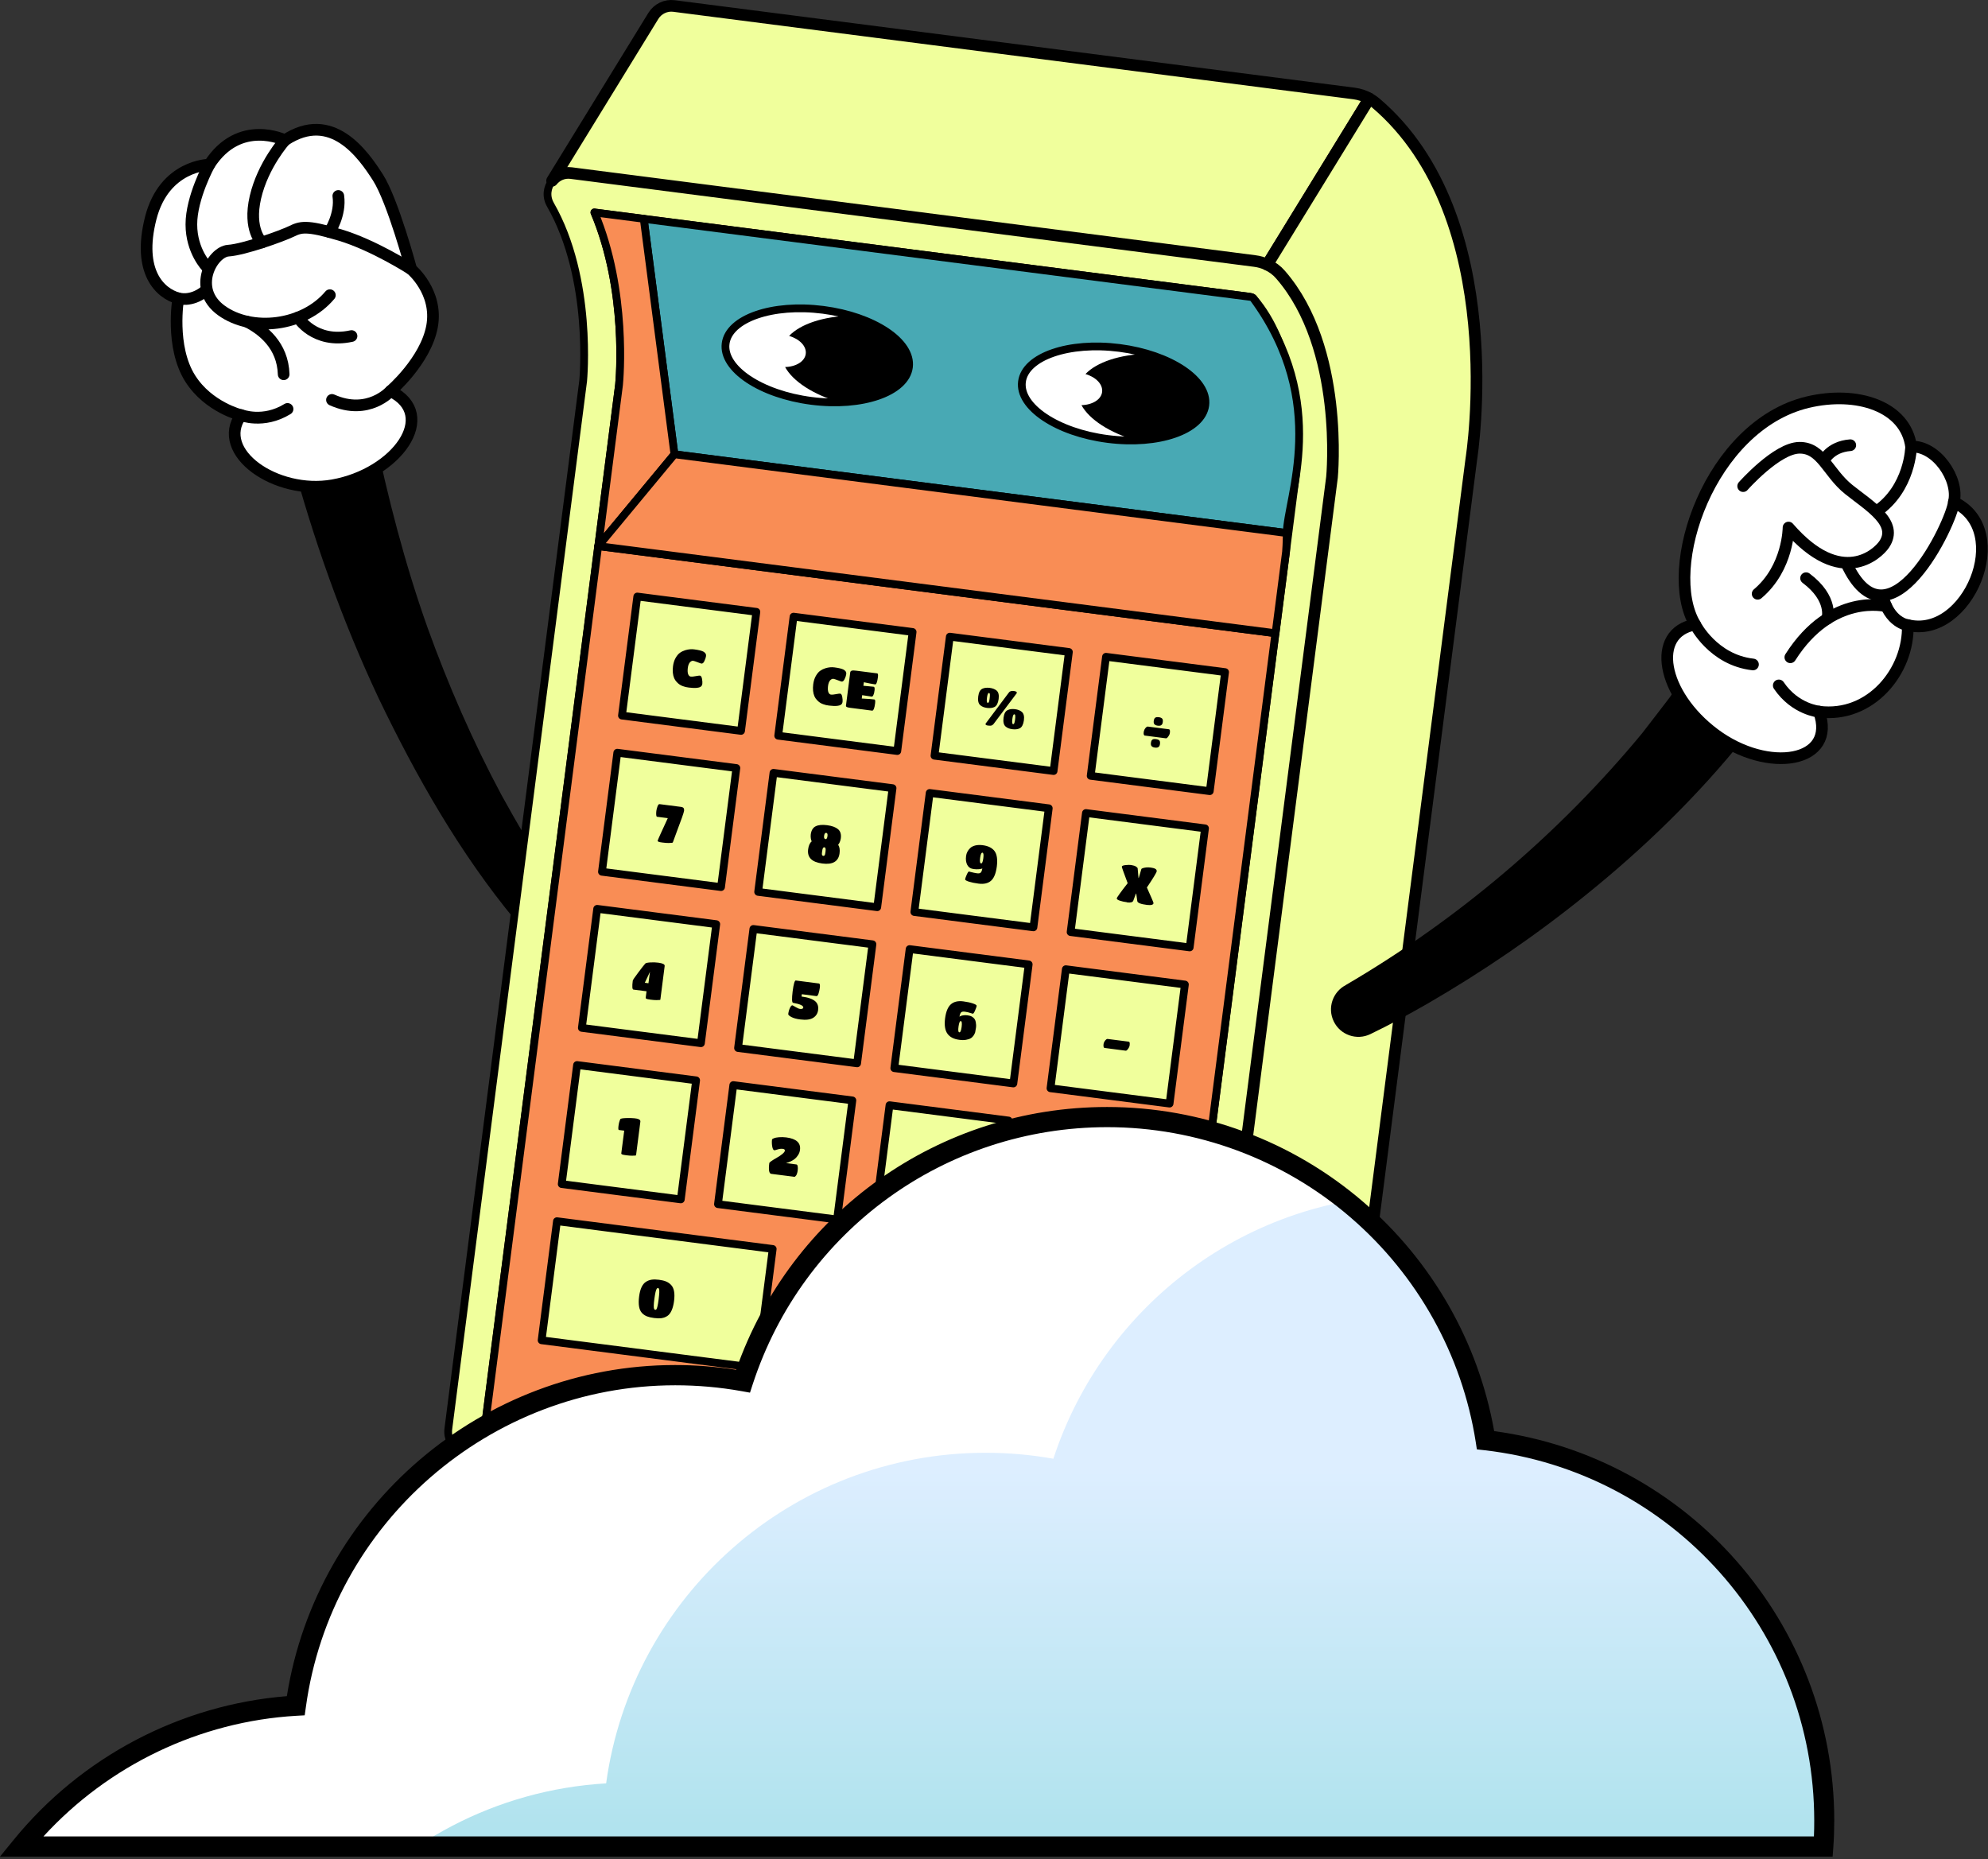 <svg width="556" height="520" viewBox="0 0 556 520" fill="none" xmlns="http://www.w3.org/2000/svg">
<rect x="0" y="0" width="556" height="520" fill="#333333" stroke="none"/>
<path d="M144.114 257.394C128.581 238.596 116.462 217.288 105.934 195.378C95.656 173.55 87.504 150.468 81.294 127.185C77.411 111.635 99.539 105.174 104.578 120.473C108.394 138.952 113.215 157.649 119.542 175.459C125.35 191.595 132.23 207.396 140.331 222.511C142.323 226.109 144.583 230.143 146.709 233.642C149.621 238.463 152.785 243.384 156.116 247.853C161.74 255.871 150.726 264.692 144.131 257.411L144.114 257.394Z" fill="black"/>
<path d="M58.547 46.037C67.016 32.931 79.688 39.225 79.688 39.225C92.76 30.604 101.515 43.091 105.699 49.636C109.884 56.181 115.006 75.313 115.006 75.313C115.006 75.313 122.605 81.64 120.831 91.315C119.04 100.973 109.214 109.393 109.214 109.393C122.806 116.004 110.955 132.592 93.011 135.739C77.16 138.501 60.003 126.499 67.401 116.122C67.401 116.122 58.329 113.929 53.224 105.911C47.533 96.973 49.859 83.448 49.859 83.448C44.754 82.042 38.36 76.016 42.143 61.052C45.943 46.104 58.547 46.054 58.547 46.054V46.037Z" fill="white" stroke="black" stroke-width="3.26" stroke-linecap="round" stroke-linejoin="round"/>
<path d="M115.007 75.296C115.007 75.296 104.612 68.584 95.055 65.721C85.48 62.859 84.057 63.495 81.396 64.767C78.734 66.039 68.306 69.805 63.854 70.107C59.401 70.408 53.476 80.736 61.929 86.845C70.382 92.955 84.877 91.348 92.259 82.56" fill="white"/>
<path d="M115.007 75.296C115.007 75.296 104.612 68.584 95.055 65.721C85.48 62.859 84.057 63.495 81.396 64.767C78.734 66.039 68.306 69.805 63.854 70.107C59.401 70.408 53.476 80.736 61.929 86.845C70.382 92.955 84.877 91.348 92.259 82.56" stroke="black" stroke-width="3.26" stroke-linecap="round" stroke-linejoin="round"/>
<path d="M49.859 83.431C49.859 83.431 53.375 84.603 57.275 81.489Z" fill="white"/>
<path d="M49.859 83.431C49.859 83.431 53.375 84.603 57.275 81.489" stroke="black" stroke-width="3.26" stroke-linecap="round" stroke-linejoin="round"/>
<path d="M58.545 46.036C58.545 46.036 53.507 55.226 53.523 62.775C53.523 70.307 57.892 74.692 57.892 74.692" fill="white"/>
<path d="M58.545 46.036C58.545 46.036 53.507 55.226 53.523 62.775C53.523 70.307 57.892 74.692 57.892 74.692" stroke="black" stroke-width="3.26" stroke-linecap="round" stroke-linejoin="round"/>
<path d="M79.688 39.224C79.688 39.224 73.545 46.07 71.436 55.176C69.327 64.282 73.244 67.814 73.244 67.814" fill="white"/>
<path d="M79.688 39.224C79.688 39.224 73.545 46.07 71.436 55.176C69.327 64.282 73.244 67.814 73.244 67.814" stroke="black" stroke-width="3.26" stroke-linecap="round" stroke-linejoin="round"/>
<path d="M83.367 88.804C83.367 88.804 87.903 96.269 98.315 93.993Z" fill="white"/>
<path d="M83.367 88.804C83.367 88.804 87.903 96.269 98.315 93.993" stroke="black" stroke-width="3.26" stroke-linecap="round" stroke-linejoin="round"/>
<path d="M69.074 89.975C73.51 92.218 79.084 96.637 79.335 104.688Z" fill="white"/>
<path d="M69.074 89.975C73.51 92.218 79.084 96.637 79.335 104.688" stroke="black" stroke-width="3.26" stroke-linecap="round" stroke-linejoin="round"/>
<path d="M92.156 64.901C92.156 64.901 95.387 59.997 94.617 54.808Z" fill="white"/>
<path d="M92.156 64.901C92.156 64.901 95.387 59.997 94.617 54.808" stroke="black" stroke-width="3.26" stroke-linecap="round" stroke-linejoin="round"/>
<path d="M109.214 109.375C109.214 109.375 103.004 116.406 92.844 111.853Z" fill="white"/>
<path d="M109.214 109.375C109.214 109.375 103.004 116.406 92.844 111.853" stroke="black" stroke-width="3.26" stroke-linecap="round" stroke-linejoin="round"/>
<path d="M67.418 116.105C67.418 116.105 73.645 118.582 80.407 114.397" stroke="black" stroke-width="3.3" stroke-linecap="round" stroke-linejoin="round"/>
<path d="M153.908 57.201C165.876 77.991 163.097 106.53 163.097 106.53L125.385 399.689C124.967 402.919 127.26 405.865 130.474 406.284L328.24 431.726C331.453 432.145 334.416 429.868 334.835 426.638L372.547 133.479C372.547 133.479 376.062 97.391 358.152 76.819C357.131 75.63 355.858 74.693 354.452 74.04C353.347 73.522 352.142 73.17 350.904 73.019L159.766 48.43C157.557 48.146 155.632 49.066 154.443 50.573C153.021 52.347 152.602 54.925 153.925 57.218L153.908 57.201ZM166.244 59.428L349.598 83.012C349.799 83.046 350 83.096 350.167 83.163C350.318 83.23 350.435 83.33 350.519 83.414C361.616 96.152 362.805 117.243 362.688 127.085C362.671 129.964 362.52 131.889 362.487 132.357L325.344 421.148L135.931 396.776L173.107 107.785L173.14 107.467C173.258 106.296 175.534 81.389 166.244 59.394V59.428Z" fill="#F0FF9C" stroke="black" stroke-width="2.17" stroke-linecap="round" stroke-linejoin="round"/>
<path d="M180.039 61.202L188.626 127.069L359.878 149.097C359.995 139.254 372.047 112.707 350.538 83.431C350.454 83.331 350.32 83.247 350.186 83.18C350.019 83.113 349.818 83.046 349.617 83.029L180.039 61.219V61.202Z" fill="#48A9B4" stroke="black" stroke-width="2.17" stroke-linecap="round" stroke-linejoin="round"/>
<path d="M167.295 152.748L135.902 396.794L325.312 421.159L356.705 177.113L167.295 152.748Z" fill="#F98D55" stroke="black" stroke-width="2.17" stroke-linecap="round" stroke-linejoin="round"/>
<path d="M166.246 59.428C175.536 81.406 173.26 106.33 173.142 107.501L173.109 107.819L167.334 152.746L188.626 127.069L180.039 61.203L166.263 59.428H166.246Z" fill="#F98D55" stroke="black" stroke-width="2.17" stroke-linecap="round" stroke-linejoin="round"/>
<path d="M154.427 50.556C155.632 49.05 157.54 48.129 159.75 48.414L350.887 73.003C352.126 73.153 353.331 73.505 354.436 74.024L382.975 27.558C381.669 26.821 380.213 26.352 378.723 26.151L188.507 1.68C186.213 1.379 183.954 2.466 182.732 4.442L154.41 50.54L154.427 50.556Z" fill="#F0FF9C" stroke="black" stroke-width="3.26" stroke-linecap="round" stroke-linejoin="round"/>
<path d="M354.435 74.04C355.841 74.693 357.113 75.631 358.134 76.819C376.045 97.391 372.53 133.479 372.53 133.479L334.818 426.638C334.399 429.868 331.453 432.145 328.223 431.726L365.918 436.581C369.148 436.999 372.094 434.723 372.513 431.492L411.497 128.407C411.497 128.407 422.36 60.717 384.749 28.796C384.196 28.327 383.61 27.926 382.974 27.574L354.435 74.04Z" fill="#F0FF9C" stroke="black" stroke-width="3.26" stroke-linecap="round" stroke-linejoin="round"/>
<path d="M167.332 152.744L356.745 177.116L359.675 154.368C359.708 153.899 359.859 151.974 359.875 149.095L188.623 127.067L167.332 152.744Z" fill="#F98D55" stroke="black" stroke-width="2.17" stroke-linecap="round" stroke-linejoin="round"/>
<path d="M320.154 362.697L270.199 356.271L265.915 389.575L315.87 396.001L320.154 362.697Z" fill="#B79BE0" stroke="black" stroke-width="2.17" stroke-linecap="round" stroke-linejoin="round"/>
<path d="M295.783 376.256L289.841 375.486C289.741 375.486 289.657 375.369 289.59 375.184C289.54 375 289.523 374.733 289.573 374.398C289.623 374.063 289.774 373.728 290.025 373.41C290.293 373.092 290.511 372.942 290.728 372.975L296.62 373.728C296.871 373.762 296.955 374.096 296.871 374.733C296.838 375.051 296.687 375.402 296.419 375.754C296.168 376.122 295.951 376.289 295.75 376.256H295.783ZM295.315 379.821L289.372 379.051C289.272 379.051 289.188 378.934 289.121 378.75C289.071 378.566 289.054 378.298 289.105 377.963C289.155 377.628 289.305 377.294 289.556 376.976C289.824 376.657 290.042 376.507 290.259 376.54L296.151 377.294C296.403 377.327 296.486 377.662 296.403 378.298C296.369 378.616 296.218 378.967 295.951 379.319C295.7 379.67 295.482 379.855 295.281 379.821H295.315Z" fill="black"/>
<path d="M259.819 354.944L226.516 350.66L222.232 383.963L255.535 388.247L259.819 354.944Z" fill="#F0FF9C" stroke="black" stroke-width="2.17" stroke-linecap="round" stroke-linejoin="round"/>
<path d="M241.918 374.715C241.851 375.284 241.667 375.669 241.366 375.853C241.064 376.037 240.679 376.088 240.16 376.021C239.642 375.954 239.273 375.803 239.039 375.552C238.805 375.301 238.721 374.883 238.788 374.313C238.855 373.744 239.039 373.376 239.34 373.209C239.625 373.058 240.027 373.008 240.546 373.075C241.064 373.142 241.433 373.292 241.667 373.51C241.901 373.728 241.985 374.129 241.918 374.715Z" fill="black"/>
<path d="M185.929 345.457L155.766 341.573L151.48 374.883L181.643 378.766L211.823 382.65L216.108 349.34L185.929 345.457Z" fill="#F0FF9C" stroke="black" stroke-width="2.17" stroke-linecap="round" stroke-linejoin="round"/>
<path d="M185.024 368.706C184.455 368.773 183.769 368.756 182.949 368.656C182.128 368.555 181.459 368.388 180.923 368.187C180.388 367.969 179.919 367.651 179.517 367.216C178.73 366.346 178.463 364.822 178.747 362.63C179.015 360.521 179.668 359.148 180.689 358.512C181.191 358.194 181.727 358.01 182.296 357.926C182.865 357.842 183.534 357.859 184.304 357.96C185.074 358.06 185.727 358.211 186.263 358.428C186.798 358.646 187.267 358.964 187.686 359.399C188.523 360.27 188.79 361.759 188.523 363.868C188.255 365.977 187.602 367.467 186.614 368.103C186.112 368.421 185.577 368.622 185.007 368.689L185.024 368.706ZM182.965 366.128C183.032 366.262 183.116 366.346 183.25 366.362C183.384 366.379 183.501 366.329 183.585 366.212C183.685 366.095 183.785 365.81 183.886 365.358C183.986 364.923 184.104 364.27 184.204 363.45C184.304 362.63 184.371 361.96 184.388 361.491C184.388 361.023 184.388 360.705 184.321 360.537C184.271 360.37 184.171 360.286 184.037 360.27C183.903 360.253 183.785 360.32 183.685 360.454C183.451 360.755 183.233 361.709 183.016 363.282C182.798 364.856 182.798 365.81 182.949 366.128H182.965Z" fill="black"/>
<path d="M325.76 319.027L292.457 314.743L288.173 348.046L321.476 352.33L325.76 319.027Z" fill="#F0FF9C" stroke="black" stroke-width="2.17" stroke-linecap="round" stroke-linejoin="round"/>
<path d="M305.86 339.48C305.224 339.397 304.923 339.229 304.956 338.978L305.208 337.02L303.283 336.769C303.182 336.769 303.098 336.651 303.031 336.467C302.981 336.283 302.964 336.015 303.015 335.681C303.065 335.346 303.216 335.011 303.467 334.693C303.734 334.375 303.952 334.224 304.17 334.258L305.525 334.425L305.743 332.785C305.76 332.601 305.944 332.467 306.295 332.383C306.647 332.299 306.982 332.283 307.35 332.333C307.718 332.383 307.969 332.45 308.137 332.551C308.304 332.651 308.388 332.751 308.371 332.869L308.12 334.777L310.062 335.028C310.313 335.061 310.396 335.396 310.313 336.032C310.279 336.35 310.129 336.702 309.861 337.053C309.61 337.405 309.392 337.589 309.191 337.555L307.768 337.371L307.551 339.095C307.534 339.263 307.333 339.38 306.948 339.447C306.563 339.514 306.195 339.53 305.827 339.48H305.86Z" fill="black"/>
<path d="M282.077 313.416L248.773 309.132L244.489 342.435L277.793 346.719L282.077 313.416Z" fill="#F0FF9C" stroke="black" stroke-width="2.17" stroke-linecap="round" stroke-linejoin="round"/>
<path d="M267.346 327.028C267.212 328.015 266.726 328.701 265.889 329.086C265.99 329.153 266.107 329.287 266.258 329.488C266.409 329.689 266.526 329.907 266.626 330.107C266.86 330.626 266.944 331.212 266.86 331.865C266.727 332.936 266.241 333.689 265.387 334.091C264.551 334.493 263.463 334.61 262.107 334.443C261.437 334.359 260.818 334.225 260.249 334.024C259.68 333.84 259.228 333.656 258.943 333.472C258.659 333.288 258.508 333.137 258.525 333.02C258.592 332.484 258.709 332.016 258.876 331.614C259.044 331.212 259.211 330.944 259.378 330.794C259.546 330.643 259.696 330.576 259.83 330.593C259.864 330.593 260.115 330.727 260.567 330.961C261.019 331.195 261.487 331.346 261.956 331.413C262.425 331.48 262.676 331.363 262.709 331.062C262.76 330.66 262.291 330.375 261.303 330.225C260.918 330.158 260.701 330.124 260.667 330.107C260.466 330.007 260.416 329.572 260.533 328.785C260.65 327.998 260.801 327.563 261.002 327.513C261.035 327.513 261.253 327.513 261.655 327.563C262.642 327.664 263.161 327.53 263.211 327.145C263.245 326.843 263.061 326.676 262.626 326.626C262.19 326.576 261.722 326.626 261.169 326.76C260.617 326.894 260.332 326.961 260.282 326.961C260.065 326.927 259.897 326.576 259.797 325.906C259.696 325.22 259.663 324.751 259.696 324.483C259.73 324.232 260.048 324.015 260.651 323.814C261.32 323.613 262.257 323.579 263.462 323.747C266.275 324.115 267.564 325.203 267.329 327.028H267.346Z" fill="black"/>
<path d="M238.389 307.787L205.086 303.503L200.802 336.806L234.105 341.09L238.389 307.787Z" fill="#F0FF9C" stroke="black" stroke-width="2.17" stroke-linecap="round" stroke-linejoin="round"/>
<path d="M216.562 321.738C216.294 321.704 216.093 321.353 215.976 320.683C215.859 320.013 215.842 319.377 215.909 318.775C215.925 318.641 216.093 318.507 216.428 318.373C216.746 318.239 217.231 318.139 217.867 318.089C218.503 318.038 219.173 318.055 219.909 318.139C222.721 318.507 223.993 319.662 223.742 321.62C223.675 322.173 223.491 322.658 223.19 323.11C222.889 323.562 222.587 323.914 222.269 324.165C221.951 324.416 221.583 324.633 221.165 324.834C220.696 325.052 220.244 325.219 219.826 325.32L222.755 325.705C222.755 325.705 222.872 325.755 222.939 325.805C223.006 325.872 223.056 326.039 223.106 326.307C223.157 326.575 223.14 326.91 223.106 327.295C223.073 327.68 222.989 327.998 222.905 328.249C222.822 328.5 222.738 328.684 222.654 328.785C222.47 329.036 222.32 329.153 222.202 329.153H222.136L215.708 328.333C215.089 328.249 214.904 327.245 215.156 325.32C215.189 325.102 215.892 324.6 217.298 323.796C217.817 323.512 218.319 323.177 218.771 322.809C219.223 322.441 219.474 322.123 219.508 321.855C219.541 321.553 219.34 321.386 218.905 321.336C218.47 321.286 217.984 321.336 217.482 321.503C216.963 321.671 216.679 321.738 216.612 321.738H216.562Z" fill="black"/>
<path d="M194.69 302.173L161.387 297.889L157.103 331.193L190.406 335.476L194.69 302.173Z" fill="#F0FF9C" stroke="black" stroke-width="2.17" stroke-linecap="round" stroke-linejoin="round"/>
<path d="M176.924 323.261C176.321 323.261 175.719 323.211 175.116 323.127C174.514 323.043 174.145 322.976 173.978 322.893C173.811 322.809 173.744 322.709 173.76 322.591L174.581 316.248L173.091 316.063C172.924 316.047 172.89 315.678 172.974 314.959C173.058 314.239 173.225 313.603 173.476 313.051C173.543 312.866 174.095 312.766 175.099 312.732C176.104 312.699 176.874 312.732 177.409 312.783C177.945 312.833 178.28 312.917 178.464 312.984C178.631 313.051 178.765 313.117 178.849 313.168C178.933 313.235 178.983 313.302 179.033 313.385C179.083 313.502 179.117 313.603 179.1 313.703L177.895 323.11C177.895 323.211 177.577 323.261 176.974 323.244L176.924 323.261Z" fill="black"/>
<path d="M331.389 275.376L298.086 271.092L293.802 304.395L327.105 308.679L331.389 275.376Z" fill="#F0FF9C" stroke="black" stroke-width="2.17" stroke-linecap="round" stroke-linejoin="round"/>
<path d="M314.85 293.885L308.908 293.115C308.807 293.115 308.723 292.998 308.656 292.814C308.606 292.63 308.589 292.362 308.64 292.027C308.69 291.692 308.841 291.357 309.092 291.039C309.359 290.721 309.577 290.571 309.795 290.604L315.687 291.357C315.938 291.391 316.021 291.726 315.938 292.362C315.904 292.68 315.754 293.031 315.486 293.383C315.235 293.734 315.017 293.918 314.816 293.885H314.85Z" fill="black"/>
<path d="M287.702 269.747L254.398 265.463L250.114 298.766L283.418 303.05L287.702 269.747Z" fill="#F0FF9C" stroke="black" stroke-width="2.17" stroke-linecap="round" stroke-linejoin="round"/>
<path d="M268.565 284.226C268.666 284.159 268.917 284.092 269.302 284.009C269.687 283.925 270.139 283.925 270.624 283.992C271.11 284.059 271.511 284.176 271.829 284.36C272.147 284.544 272.382 284.762 272.549 284.996C272.717 285.231 272.834 285.532 272.901 285.867C273.001 286.419 273.035 286.972 272.951 287.507C272.867 288.043 272.8 288.461 272.733 288.746C272.65 289.014 272.499 289.315 272.298 289.633C272.081 289.951 271.813 290.219 271.495 290.403C271.177 290.604 270.741 290.738 270.189 290.838C269.637 290.939 269.001 290.939 268.281 290.838C266.741 290.637 265.636 290.068 264.967 289.114C264.297 288.16 264.079 286.754 264.314 284.862C264.565 282.971 265.1 281.649 265.937 280.912C266.774 280.176 267.946 279.891 269.436 280.092C270.457 280.226 271.344 280.41 272.08 280.661C272.817 280.912 273.169 281.13 273.152 281.347C273.118 281.598 272.968 282.034 272.7 282.653C272.432 283.272 272.214 283.557 272.064 283.54C272.014 283.54 271.863 283.49 271.629 283.406C270.976 283.189 270.39 283.038 269.838 282.971C269.285 282.904 268.917 282.988 268.733 283.239C268.549 283.49 268.415 283.875 268.348 284.394C268.398 284.344 268.465 284.293 268.565 284.226ZM268.716 285.599C268.431 285.565 268.231 286.068 268.08 287.122C267.929 288.177 268.013 288.712 268.298 288.746C268.599 288.779 268.816 288.277 268.95 287.223C269.084 286.168 269.001 285.632 268.699 285.582L268.716 285.599Z" fill="black"/>
<path d="M244.002 264.116L210.699 259.833L206.415 293.136L239.718 297.42L244.002 264.116Z" fill="#F0FF9C" stroke="black" stroke-width="2.17" stroke-linecap="round" stroke-linejoin="round"/>
<path d="M220.461 283.574C220.544 282.938 220.712 282.368 220.946 281.883C221.18 281.398 221.415 281.163 221.632 281.197C221.683 281.197 221.984 281.364 222.519 281.682C223.055 282 223.457 282.168 223.741 282.201C224.026 282.235 224.227 282.218 224.394 282.151C224.562 282.084 224.645 281.967 224.662 281.833C224.729 281.297 223.775 280.845 221.8 280.494C221.465 280.427 221.431 279.356 221.683 277.297C221.95 275.221 222.252 274.2 222.57 274.25L229.048 275.087C229.299 275.121 229.382 275.522 229.282 276.309C229.215 276.778 229.114 277.297 228.947 277.832C228.78 278.385 228.579 278.636 228.361 278.619L224.26 278.083L224.177 278.736C226.068 278.971 227.374 279.456 228.11 280.159C228.696 280.745 228.93 281.515 228.813 282.486C228.696 283.457 228.227 284.193 227.424 284.695C226.62 285.197 225.432 285.348 223.825 285.147C222.787 285.013 221.95 284.796 221.331 284.461C220.712 284.143 220.41 283.841 220.444 283.574H220.461Z" fill="black"/>
<path d="M200.319 258.489L167.016 254.205L162.732 287.508L196.035 291.792L200.319 258.489Z" fill="#F0FF9C" stroke="black" stroke-width="2.17" stroke-linecap="round" stroke-linejoin="round"/>
<path d="M183.753 279.741C183.15 279.741 182.547 279.691 181.945 279.607C181.342 279.524 180.974 279.457 180.807 279.373C180.639 279.289 180.572 279.189 180.589 279.072L180.823 277.264L177.158 276.795C176.823 276.745 176.756 275.925 176.973 274.301C176.99 274.117 177.492 273.364 178.48 272.058C179.451 270.753 180.12 269.899 180.489 269.497C180.623 269.347 181.091 269.246 181.861 269.196C182.648 269.146 183.401 269.162 184.121 269.263C185.359 269.43 185.945 269.732 185.895 270.183L184.69 279.591C184.69 279.691 184.372 279.741 183.769 279.724L183.753 279.741ZM181.359 275.021L181.777 271.824L180.338 274.887L181.342 275.021H181.359Z" fill="black"/>
<path d="M337.014 231.691L303.711 227.407L299.427 260.711L332.73 264.995L337.014 231.691Z" fill="#F0FF9C" stroke="black" stroke-width="2.17" stroke-linecap="round" stroke-linejoin="round"/>
<path d="M315.168 252.356C314.448 252.273 313.795 252.122 313.192 251.921C312.59 251.72 312.305 251.503 312.339 251.268C312.355 251.134 312.623 250.716 313.125 250.013C313.628 249.31 314.381 248.305 315.385 247.033C314.28 244.087 313.728 242.547 313.745 242.414C313.778 242.196 314.113 242.045 314.749 241.978C315.385 241.895 315.971 241.895 316.473 241.978C316.975 242.062 317.394 242.179 317.712 242.38C318.013 242.581 318.181 242.765 318.181 242.916L318.415 245.577H318.482L319.218 243.066C319.235 242.999 319.369 242.916 319.603 242.832C319.838 242.748 320.156 242.681 320.541 242.631C320.925 242.581 321.378 242.598 321.863 242.665C322.348 242.732 322.767 242.832 323.085 242.999C323.403 243.167 323.537 243.401 323.503 243.719C323.487 243.887 323.236 244.355 322.784 245.108C322.332 245.862 321.645 246.916 320.758 248.238C322.014 251.017 322.633 252.473 322.616 252.607C322.549 253.093 321.947 253.243 320.775 253.109C319.051 252.892 318.147 252.54 318.08 252.055L317.779 249.946H317.695L316.958 251.921C316.791 252.373 316.189 252.54 315.168 252.406V252.356Z" fill="black"/>
<path d="M293.311 226.077L260.008 221.793L255.724 255.097L289.027 259.381L293.311 226.077Z" fill="#F0FF9C" stroke="black" stroke-width="2.17" stroke-linecap="round" stroke-linejoin="round"/>
<path d="M272.316 243.083C271.479 242.983 270.877 242.581 270.525 241.929C270.173 241.259 270.056 240.422 270.19 239.434C270.291 238.598 270.676 237.861 271.312 237.242C271.647 236.89 272.132 236.656 272.735 236.488C273.337 236.338 274.04 236.304 274.827 236.405C276.384 236.606 277.488 237.158 278.158 238.062C278.827 238.966 279.028 240.389 278.794 242.33C278.543 244.272 278.007 245.611 277.17 246.348C276.333 247.084 275.162 247.352 273.655 247.151C272.601 247.017 271.713 246.833 270.977 246.599C270.257 246.364 269.906 246.147 269.922 245.946C269.956 245.695 270.107 245.276 270.374 244.657C270.642 244.054 270.86 243.753 271.01 243.77C271.061 243.77 271.211 243.82 271.446 243.887C272.149 244.071 272.751 244.205 273.287 244.272C273.823 244.339 274.174 244.238 274.358 243.987C274.542 243.736 274.676 243.368 274.743 242.916C274.593 243 274.275 243.067 273.806 243.117C273.337 243.167 272.835 243.15 272.333 243.083H272.316ZM274.392 241.51C274.676 241.544 274.877 241.058 275.011 240.054C275.145 239.05 275.061 238.531 274.777 238.497C274.475 238.464 274.258 238.932 274.124 239.937C273.99 240.941 274.074 241.46 274.392 241.493V241.51Z" fill="black"/>
<path d="M249.627 220.45L216.324 216.166L212.04 249.469L245.343 253.753L249.627 220.45Z" fill="#F0FF9C" stroke="black" stroke-width="2.17" stroke-linecap="round" stroke-linejoin="round"/>
<path d="M234.806 238.68C234.505 240.957 232.898 241.911 229.969 241.526C227.04 241.141 225.717 239.819 226.019 237.542C226.152 236.521 226.487 235.768 227.023 235.316C226.922 235.149 226.822 234.881 226.772 234.496C226.721 234.111 226.705 233.743 226.755 233.374C226.906 232.253 227.358 231.5 228.128 231.115C228.898 230.73 229.969 230.629 231.341 230.813C232.714 230.997 233.718 231.366 234.388 231.935C235.041 232.504 235.308 233.341 235.158 234.479C235.107 234.847 235.007 235.199 234.857 235.55C234.706 235.902 234.555 236.153 234.405 236.27C234.806 236.856 234.94 237.659 234.806 238.68ZM230.856 234.713C231.157 234.747 231.341 234.479 231.425 233.893C231.509 233.307 231.392 233.006 231.09 232.956C230.772 232.922 230.571 233.19 230.488 233.759C230.404 234.328 230.538 234.646 230.856 234.697V234.713ZM229.919 238.161C229.852 238.647 229.852 238.982 229.919 239.132C229.985 239.3 230.086 239.383 230.253 239.4C230.421 239.417 230.538 239.367 230.638 239.216C230.739 239.082 230.806 238.764 230.873 238.262C230.94 237.76 230.94 237.442 230.873 237.274C230.823 237.107 230.705 237.006 230.555 236.99C230.404 236.973 230.27 237.04 230.17 237.191C230.069 237.341 229.985 237.659 229.935 238.145L229.919 238.161Z" fill="black"/>
<path d="M205.944 214.821L172.641 210.537L168.357 243.84L201.66 248.124L205.944 214.821Z" fill="#F0FF9C" stroke="black" stroke-width="2.17" stroke-linecap="round" stroke-linejoin="round"/>
<path d="M187.169 235.802C186.533 235.802 185.913 235.735 185.311 235.668C184.708 235.602 184.323 235.518 184.156 235.434C184.005 235.367 183.921 235.25 183.938 235.133C183.971 234.932 184.909 232.84 186.767 228.839L183.754 228.454C183.62 228.437 183.536 228.186 183.52 227.701C183.52 227.467 183.52 227.165 183.57 226.797C183.62 226.429 183.72 226.01 183.888 225.558C184.055 225.106 184.239 224.889 184.474 224.922L190.366 225.676C190.851 225.743 191.136 225.876 191.236 226.111C191.32 226.295 191.353 226.512 191.32 226.78C191.286 227.048 191.085 227.684 190.734 228.688C190.382 229.693 189.93 230.915 189.378 232.354C188.826 233.81 188.424 234.898 188.173 235.635C188.123 235.735 187.788 235.786 187.169 235.769V235.802Z" fill="black"/>
<path d="M342.627 187.988L309.324 183.704L305.04 217.007L338.343 221.291L342.627 187.988Z" fill="#F0FF9C" stroke="black" stroke-width="2.17" stroke-linecap="round" stroke-linejoin="round"/>
<path d="M326.081 206.509L320.139 205.739C320.039 205.739 319.955 205.622 319.888 205.438C319.838 205.254 319.821 204.986 319.888 204.651C319.955 204.317 320.089 203.982 320.34 203.664C320.608 203.346 320.825 203.195 321.043 203.228L326.935 203.982C327.186 204.015 327.27 204.35 327.186 204.986C327.153 205.304 327.002 205.656 326.734 206.007C326.483 206.375 326.265 206.543 326.081 206.509ZM324.759 202.843C324.525 202.994 324.19 203.028 323.788 202.977C323.386 202.927 323.068 202.793 322.884 202.592C322.683 202.392 322.616 202.057 322.683 201.605C322.75 201.153 322.901 200.852 323.135 200.718C323.37 200.584 323.688 200.55 324.089 200.601C324.491 200.651 324.792 200.768 324.993 200.952C325.194 201.136 325.261 201.454 325.211 201.923C325.161 202.392 325.01 202.693 324.759 202.827V202.843ZM323.972 208.97C323.738 209.12 323.403 209.154 323.001 209.104C322.6 209.054 322.282 208.92 322.098 208.719C321.897 208.518 321.83 208.183 321.897 207.731C321.964 207.262 322.114 206.978 322.349 206.844C322.583 206.71 322.901 206.677 323.303 206.727C323.704 206.777 324.006 206.894 324.207 207.078C324.407 207.262 324.474 207.581 324.424 208.049C324.374 208.518 324.223 208.819 323.972 208.953V208.97Z" fill="black"/>
<path d="M298.944 182.36L265.641 178.076L261.357 211.379L294.66 215.663L298.944 182.36Z" fill="#F0FF9C" stroke="black" stroke-width="2.17" stroke-linecap="round" stroke-linejoin="round"/>
<path d="M276.067 198.007C275.632 197.956 275.264 197.856 274.963 197.739C274.661 197.622 274.377 197.437 274.126 197.22C273.623 196.751 273.439 195.931 273.59 194.776C273.741 193.621 274.126 192.935 274.762 192.633C275.297 192.382 275.984 192.299 276.787 192.399C277.59 192.5 278.227 192.751 278.712 193.136C279.248 193.588 279.448 194.391 279.298 195.512C279.147 196.634 278.762 197.421 278.16 197.739C277.607 198.023 276.904 198.107 276.067 198.007ZM276.251 196.584C276.251 196.584 276.402 196.584 276.452 196.517C276.603 196.4 276.703 196.065 276.77 195.496C276.837 194.943 276.871 194.558 276.854 194.341C276.854 194.123 276.82 193.989 276.77 193.939C276.72 193.889 276.67 193.855 276.586 193.839C276.335 193.805 276.151 194.24 276.034 195.161C275.917 196.082 275.984 196.55 276.235 196.584H276.251ZM277.356 202.911C277.139 202.995 276.787 203.011 276.302 202.944C275.816 202.877 275.599 202.727 275.632 202.476C275.632 202.459 275.649 202.425 275.682 202.359L282.06 193.839C282.16 193.688 282.261 193.588 282.344 193.504C282.428 193.437 282.579 193.37 282.78 193.303C282.98 193.253 283.231 193.236 283.533 193.269C284.135 193.353 284.42 193.521 284.386 193.788C284.386 193.839 284.37 193.872 284.336 193.922L277.892 202.492C277.741 202.677 277.574 202.827 277.34 202.911H277.356ZM283.148 203.965C282.713 203.915 282.344 203.815 282.043 203.698C281.742 203.58 281.457 203.396 281.206 203.179C280.704 202.71 280.52 201.89 280.67 200.735C280.821 199.58 281.206 198.894 281.842 198.609C282.378 198.341 283.064 198.258 283.868 198.358C284.671 198.458 285.307 198.71 285.776 199.111C286.311 199.563 286.512 200.35 286.362 201.471C286.211 202.593 285.826 203.38 285.223 203.698C284.671 203.982 283.968 204.066 283.131 203.965H283.148ZM283.332 202.543C283.332 202.543 283.482 202.543 283.533 202.492C283.683 202.359 283.784 202.024 283.868 201.455C283.951 200.886 283.968 200.517 283.951 200.3C283.934 200.082 283.918 199.948 283.868 199.898C283.817 199.848 283.767 199.814 283.683 199.798C283.432 199.764 283.248 200.199 283.131 201.12C283.014 202.04 283.081 202.509 283.332 202.543Z" fill="black"/>
<path d="M255.237 176.765L221.934 172.481L217.65 205.784L250.953 210.068L255.237 176.765Z" fill="#F0FF9C" stroke="black" stroke-width="2.17" stroke-linecap="round" stroke-linejoin="round"/>
<path d="M234.288 197.421C233.886 197.471 233.484 197.471 233.066 197.454C232.664 197.437 232.262 197.404 231.877 197.354C231.492 197.303 231.191 197.253 230.99 197.203C230.789 197.153 230.505 197.069 230.187 196.952C229.852 196.835 229.55 196.684 229.283 196.5C229.015 196.333 228.747 196.082 228.462 195.78C228.178 195.479 227.944 195.127 227.776 194.742C227.391 193.839 227.274 192.717 227.441 191.395C227.559 190.508 227.793 189.738 228.161 189.085C228.53 188.432 228.931 187.947 229.383 187.629C229.835 187.311 230.321 187.076 230.856 186.909C231.727 186.641 232.58 186.557 233.4 186.674C234.589 186.825 235.443 187.043 235.928 187.294C236.146 187.411 236.346 187.578 236.497 187.779C236.664 187.997 236.715 188.265 236.664 188.616C236.614 188.968 236.48 189.403 236.229 189.922C235.995 190.441 235.71 190.675 235.392 190.642C235.292 190.642 234.94 190.508 234.338 190.273C233.735 190.039 233.317 189.905 233.099 189.872C232.764 189.821 232.446 189.989 232.145 190.324C231.861 190.675 231.66 191.194 231.576 191.914C231.492 192.633 231.526 193.186 231.676 193.604C231.844 194.023 232.095 194.257 232.429 194.291C232.681 194.324 233.133 194.291 233.802 194.157C234.472 194.039 234.857 193.989 234.957 194.006C235.258 194.039 235.459 194.358 235.56 194.927C235.66 195.512 235.694 195.964 235.643 196.316C235.593 196.667 235.459 196.918 235.225 197.086C234.991 197.253 234.673 197.37 234.271 197.404L234.288 197.421Z" fill="black"/>
<path d="M243.979 198.777L237.752 197.973C237.267 197.906 236.949 197.839 236.798 197.739C236.648 197.655 236.564 197.538 236.597 197.387L237.786 188.097C237.819 187.846 237.953 187.679 238.204 187.595C238.455 187.512 238.874 187.512 239.46 187.595L245.352 188.348C245.552 188.382 245.619 188.733 245.536 189.403C245.452 190.073 245.335 190.591 245.201 190.943C245.067 191.294 244.933 191.445 244.782 191.428C244.146 191.345 243.092 191.144 241.602 190.826L241.468 191.813C242.924 191.947 243.879 192.031 244.314 192.081C244.582 192.115 244.665 192.433 244.598 193.052C244.531 193.671 244.414 194.123 244.264 194.425C244.113 194.726 243.962 194.876 243.778 194.843L241.133 194.441L241.016 195.379C242.74 195.462 243.912 195.563 244.565 195.646C244.766 195.68 244.833 196.031 244.749 196.718C244.665 197.404 244.548 197.923 244.414 198.258C244.28 198.592 244.146 198.76 243.996 198.743L243.979 198.777Z" fill="black"/>
<path d="M211.538 171.134L178.234 166.85L173.95 200.154L207.254 204.437L211.538 171.134Z" fill="#F0FF9C" stroke="black" stroke-width="2.17" stroke-linecap="round" stroke-linejoin="round"/>
<path d="M195.069 192.382C194.667 192.432 194.265 192.433 193.847 192.416C193.445 192.399 193.043 192.366 192.658 192.315C192.273 192.265 191.972 192.215 191.771 192.165C191.57 192.114 191.286 192.031 190.968 191.914C190.633 191.796 190.332 191.646 190.064 191.462C189.796 191.294 189.528 191.043 189.244 190.742C188.959 190.441 188.725 190.089 188.557 189.704C188.172 188.8 188.055 187.679 188.223 186.356C188.34 185.469 188.574 184.699 188.942 184.047C189.311 183.394 189.712 182.908 190.164 182.59C190.616 182.272 191.102 182.038 191.637 181.87C192.508 181.603 193.361 181.519 194.182 181.636C195.37 181.787 196.224 182.004 196.709 182.255C196.927 182.373 197.127 182.54 197.278 182.741C197.446 182.959 197.496 183.226 197.446 183.578C197.395 183.929 197.262 184.365 197.01 184.883C196.776 185.402 196.492 185.637 196.174 185.603C196.073 185.603 195.722 185.469 195.119 185.235C194.516 185.001 194.098 184.867 193.88 184.833C193.546 184.783 193.227 184.95 192.926 185.285C192.642 185.637 192.441 186.156 192.357 186.875C192.273 187.595 192.307 188.147 192.457 188.566C192.625 188.984 192.876 189.219 193.211 189.252C193.462 189.286 193.914 189.252 194.583 189.118C195.253 189.001 195.638 188.951 195.738 188.968C196.04 189.001 196.24 189.319 196.341 189.888C196.441 190.474 196.475 190.926 196.424 191.278C196.374 191.629 196.24 191.88 196.006 192.048C195.772 192.215 195.454 192.332 195.052 192.366L195.069 192.382Z" fill="black"/>
<path d="M337.092 113.35C337.996 106.317 327.253 99.14 313.097 97.319C298.94 95.498 286.73 99.723 285.825 106.755C284.921 113.788 295.664 120.965 309.821 122.786C323.977 124.607 336.187 120.383 337.092 113.35Z" fill="white" stroke="black" stroke-width="2.17" stroke-linecap="round" stroke-linejoin="round"/>
<path d="M302.461 113.326C304.687 117.36 310.345 121.026 317.743 123.202C328.289 122.9 336.39 119.034 337.126 113.359C337.863 107.685 330.983 101.893 320.857 98.931C313.157 99.165 306.746 101.291 303.582 104.622C306.512 105.475 308.503 107.518 308.236 109.643C307.968 111.769 305.507 113.242 302.461 113.326Z" fill="black"/>
<path d="M254.209 102.692C255.114 95.66 244.371 88.483 230.214 86.662C216.057 84.841 203.847 89.065 202.943 96.098C202.038 103.13 212.781 110.308 226.938 112.129C241.095 113.95 253.304 109.725 254.209 102.692Z" fill="white" stroke="black" stroke-width="2.17" stroke-linecap="round" stroke-linejoin="round"/>
<path d="M219.574 102.663C221.8 106.697 227.458 110.363 234.857 112.539C245.402 112.237 253.503 108.371 254.24 102.696C254.976 97.022 248.097 91.231 237.97 88.268C230.27 88.502 223.859 90.628 220.696 93.959C223.625 94.813 225.617 96.855 225.349 98.981C225.081 101.106 222.621 102.579 219.574 102.663Z" fill="black"/>
<path d="M376.38 275.523C407.781 257.161 436.136 233.107 459.286 205.07C460.96 202.894 465.262 197.354 466.885 195.195C468.626 192.65 472.509 187.043 474.283 184.465C484.26 171.258 503.476 185.352 493.784 198.844L488.126 206.024C475.087 222.395 459.637 237.376 443.351 250.465C429.491 261.68 414.627 271.824 399.211 280.745C393.905 283.775 388.867 286.554 383.259 289.248C379.443 291.09 374.857 289.5 373.015 285.683C371.191 281.934 372.731 277.431 376.38 275.54V275.523Z" fill="black"/>
<path d="M508.731 199.044C513.87 213.272 494.587 216.603 479.472 205.288C464.659 194.207 461.562 176.933 474.099 174.69C464.675 158.972 478.2 119.067 505.517 112.506C519.344 109.192 532.986 113.627 534.492 124.926C541.472 124.558 547.983 133.948 546.46 140.443C563.299 148.326 550.209 178.908 533.555 174.84C533.956 187.695 523.16 200.919 508.748 199.061L508.731 199.044Z" fill="white" stroke="black" stroke-width="3.26" stroke-linecap="round" stroke-linejoin="round"/>
<path d="M533.539 174.84C533.539 174.84 528.4 174.321 526.492 166.504Z" fill="white"/>
<path d="M533.539 174.84C533.539 174.84 528.4 174.321 526.492 166.504" stroke="black" stroke-width="3.26" stroke-linecap="round" stroke-linejoin="round"/>
<path d="M534.494 124.926C534.494 124.926 534.327 136.676 524.719 143.121Z" fill="white"/>
<path d="M534.494 124.926C534.494 124.926 534.327 136.676 524.719 143.121" stroke="black" stroke-width="3.26" stroke-linecap="round" stroke-linejoin="round"/>
<path d="M527.547 169.585C527.547 169.585 512.315 165.584 500.715 183.846Z" fill="white"/>
<path d="M527.547 169.585C527.547 169.585 512.315 165.584 500.715 183.846" stroke="black" stroke-width="3.26" stroke-linecap="round" stroke-linejoin="round"/>
<path d="M546.446 140.426C545.91 146.133 528.167 183.377 516.316 157.398Z" fill="white"/>
<path d="M546.446 140.426C545.91 146.133 528.167 183.377 516.316 157.398" stroke="black" stroke-width="3.26" stroke-linecap="round" stroke-linejoin="round"/>
<path d="M510.02 128.943C510.02 128.943 511.71 124.976 517.485 124.524Z" fill="white"/>
<path d="M510.02 128.943C510.02 128.943 511.71 124.976 517.485 124.524" stroke="black" stroke-width="3.26" stroke-linecap="round" stroke-linejoin="round"/>
<path d="M508.731 199.044C508.731 199.044 502.036 198.441 497.5 191.729" stroke="black" stroke-width="3.3" stroke-linecap="round" stroke-linejoin="round"/>
<path d="M474.102 174.689C474.102 174.689 479.09 184.599 490.271 185.854Z" fill="white"/>
<path d="M474.102 174.689C474.102 174.689 479.09 184.599 490.271 185.854" stroke="black" stroke-width="3.26" stroke-linecap="round" stroke-linejoin="round"/>
<path d="M511.076 173.066C511.076 173.066 512.817 167.476 505.117 161.718Z" fill="white"/>
<path d="M511.076 173.066C511.076 173.066 512.817 167.476 505.117 161.718" stroke="black" stroke-width="3.26" stroke-linecap="round" stroke-linejoin="round"/>
<path d="M500.196 147.556C500.196 147.556 497.434 144.811 497.501 141.229Z" fill="white"/>
<path d="M500.196 147.556C500.196 147.556 497.434 144.811 497.501 141.229" stroke="black" stroke-width="3.26" stroke-linecap="round" stroke-linejoin="round"/>
<path d="M487.523 135.973C487.523 135.973 496.914 125.328 503.241 125.244C509.551 125.16 511.175 132.19 517.017 136.877C522.858 141.564 531.044 146.268 526.943 152.293C525.185 154.871 515.008 164.646 500.211 147.556C500.211 147.556 500.195 158.838 491.574 166.086" fill="white"/>
<path d="M487.523 135.973C487.523 135.973 496.914 125.328 503.241 125.244C509.551 125.16 511.175 132.19 517.017 136.877C522.858 141.564 531.044 146.268 526.943 152.293C525.185 154.871 515.008 164.646 500.211 147.556C500.211 147.556 500.195 158.838 491.574 166.086" stroke="black" stroke-width="3.26" stroke-linecap="round" stroke-linejoin="round"/>
<path d="M5.969 516.478H509.919C510.093 514.07 510.18 511.661 510.18 509.209C510.18 454.241 468.775 408.952 415.457 402.811C407.406 351.598 363.094 312.45 309.645 312.45C262.1 312.45 221.802 343.439 207.805 386.319C201.642 385.212 195.327 384.648 188.839 384.648C134.653 384.648 89.863 424.88 82.723 477.114C51.778 478.936 24.371 493.91 5.99 516.5L5.969 516.478Z" fill="white"/>
<mask id="mask0_662_134" style="mask-type:luminance" maskUnits="userSpaceOnUse" x="5" y="312" width="506" height="205">
<path d="M5.969 516.478H509.919C510.093 514.069 510.18 511.66 510.18 509.208C510.18 454.241 468.775 408.952 415.457 402.811C407.406 351.597 363.094 312.45 309.645 312.45C262.1 312.45 221.802 343.438 207.805 386.318C201.642 385.211 195.327 384.647 188.839 384.647C134.653 384.647 89.863 424.88 82.723 477.113C51.778 478.936 24.371 493.909 5.99 516.499L5.969 516.478Z" fill="white"/>
</mask>
<g mask="url(#mask0_662_134)">
<path d="M92.769 538.18H596.72C596.894 535.771 596.98 533.362 596.98 530.91C596.98 475.942 555.576 430.654 502.258 424.512C494.207 373.299 449.894 334.151 396.446 334.151C348.9 334.151 308.602 365.14 294.606 408.02C288.443 406.913 282.128 406.349 275.639 406.349C221.453 406.349 176.664 446.582 169.524 498.815C138.579 500.638 111.171 515.611 92.791 538.201L92.769 538.18Z" fill="url(#paint0_linear_662_134)"/>
</g>
<path d="M0.022 519.322H512.544L512.74 516.696C512.913 514.287 513 511.77 513 509.231C513 454.069 472.268 407.608 417.887 400.295C413.503 375.513 400.591 352.857 381.408 336.3C361.465 319.091 335.989 309.63 309.623 309.63C262.706 309.63 221.324 339.056 205.873 383.13C200.274 382.262 194.545 381.806 188.816 381.806C134.89 381.806 88.625 421.475 80.227 474.424C50.454 476.811 22.699 491.394 3.754 514.7L0 519.3L0.022 519.322ZM507.271 513.658H12.152C30.403 493.715 55.857 481.498 82.896 479.914L85.218 479.784L85.544 477.484C92.575 426.162 136.974 387.47 188.86 387.47C195.066 387.47 201.272 388.012 207.327 389.097L209.757 389.531L210.517 387.188C224.557 344.177 264.399 315.272 309.688 315.272C334.687 315.272 358.883 324.256 377.784 340.575C396.49 356.72 408.903 378.985 412.722 403.268L413.047 405.394L415.174 405.633C467.754 411.688 507.401 456.239 507.401 509.231C507.401 510.729 507.38 512.226 507.314 513.68L507.271 513.658Z" fill="black"/>
<defs>
<linearGradient id="paint0_linear_662_134" x1="344.886" y1="510.576" x2="344.886" y2="411.21" gradientUnits="userSpaceOnUse">
<stop stop-color="#B1E3EE"/>
<stop offset="1" stop-color="#DDEEFF"/>
</linearGradient>
</defs>
</svg>
